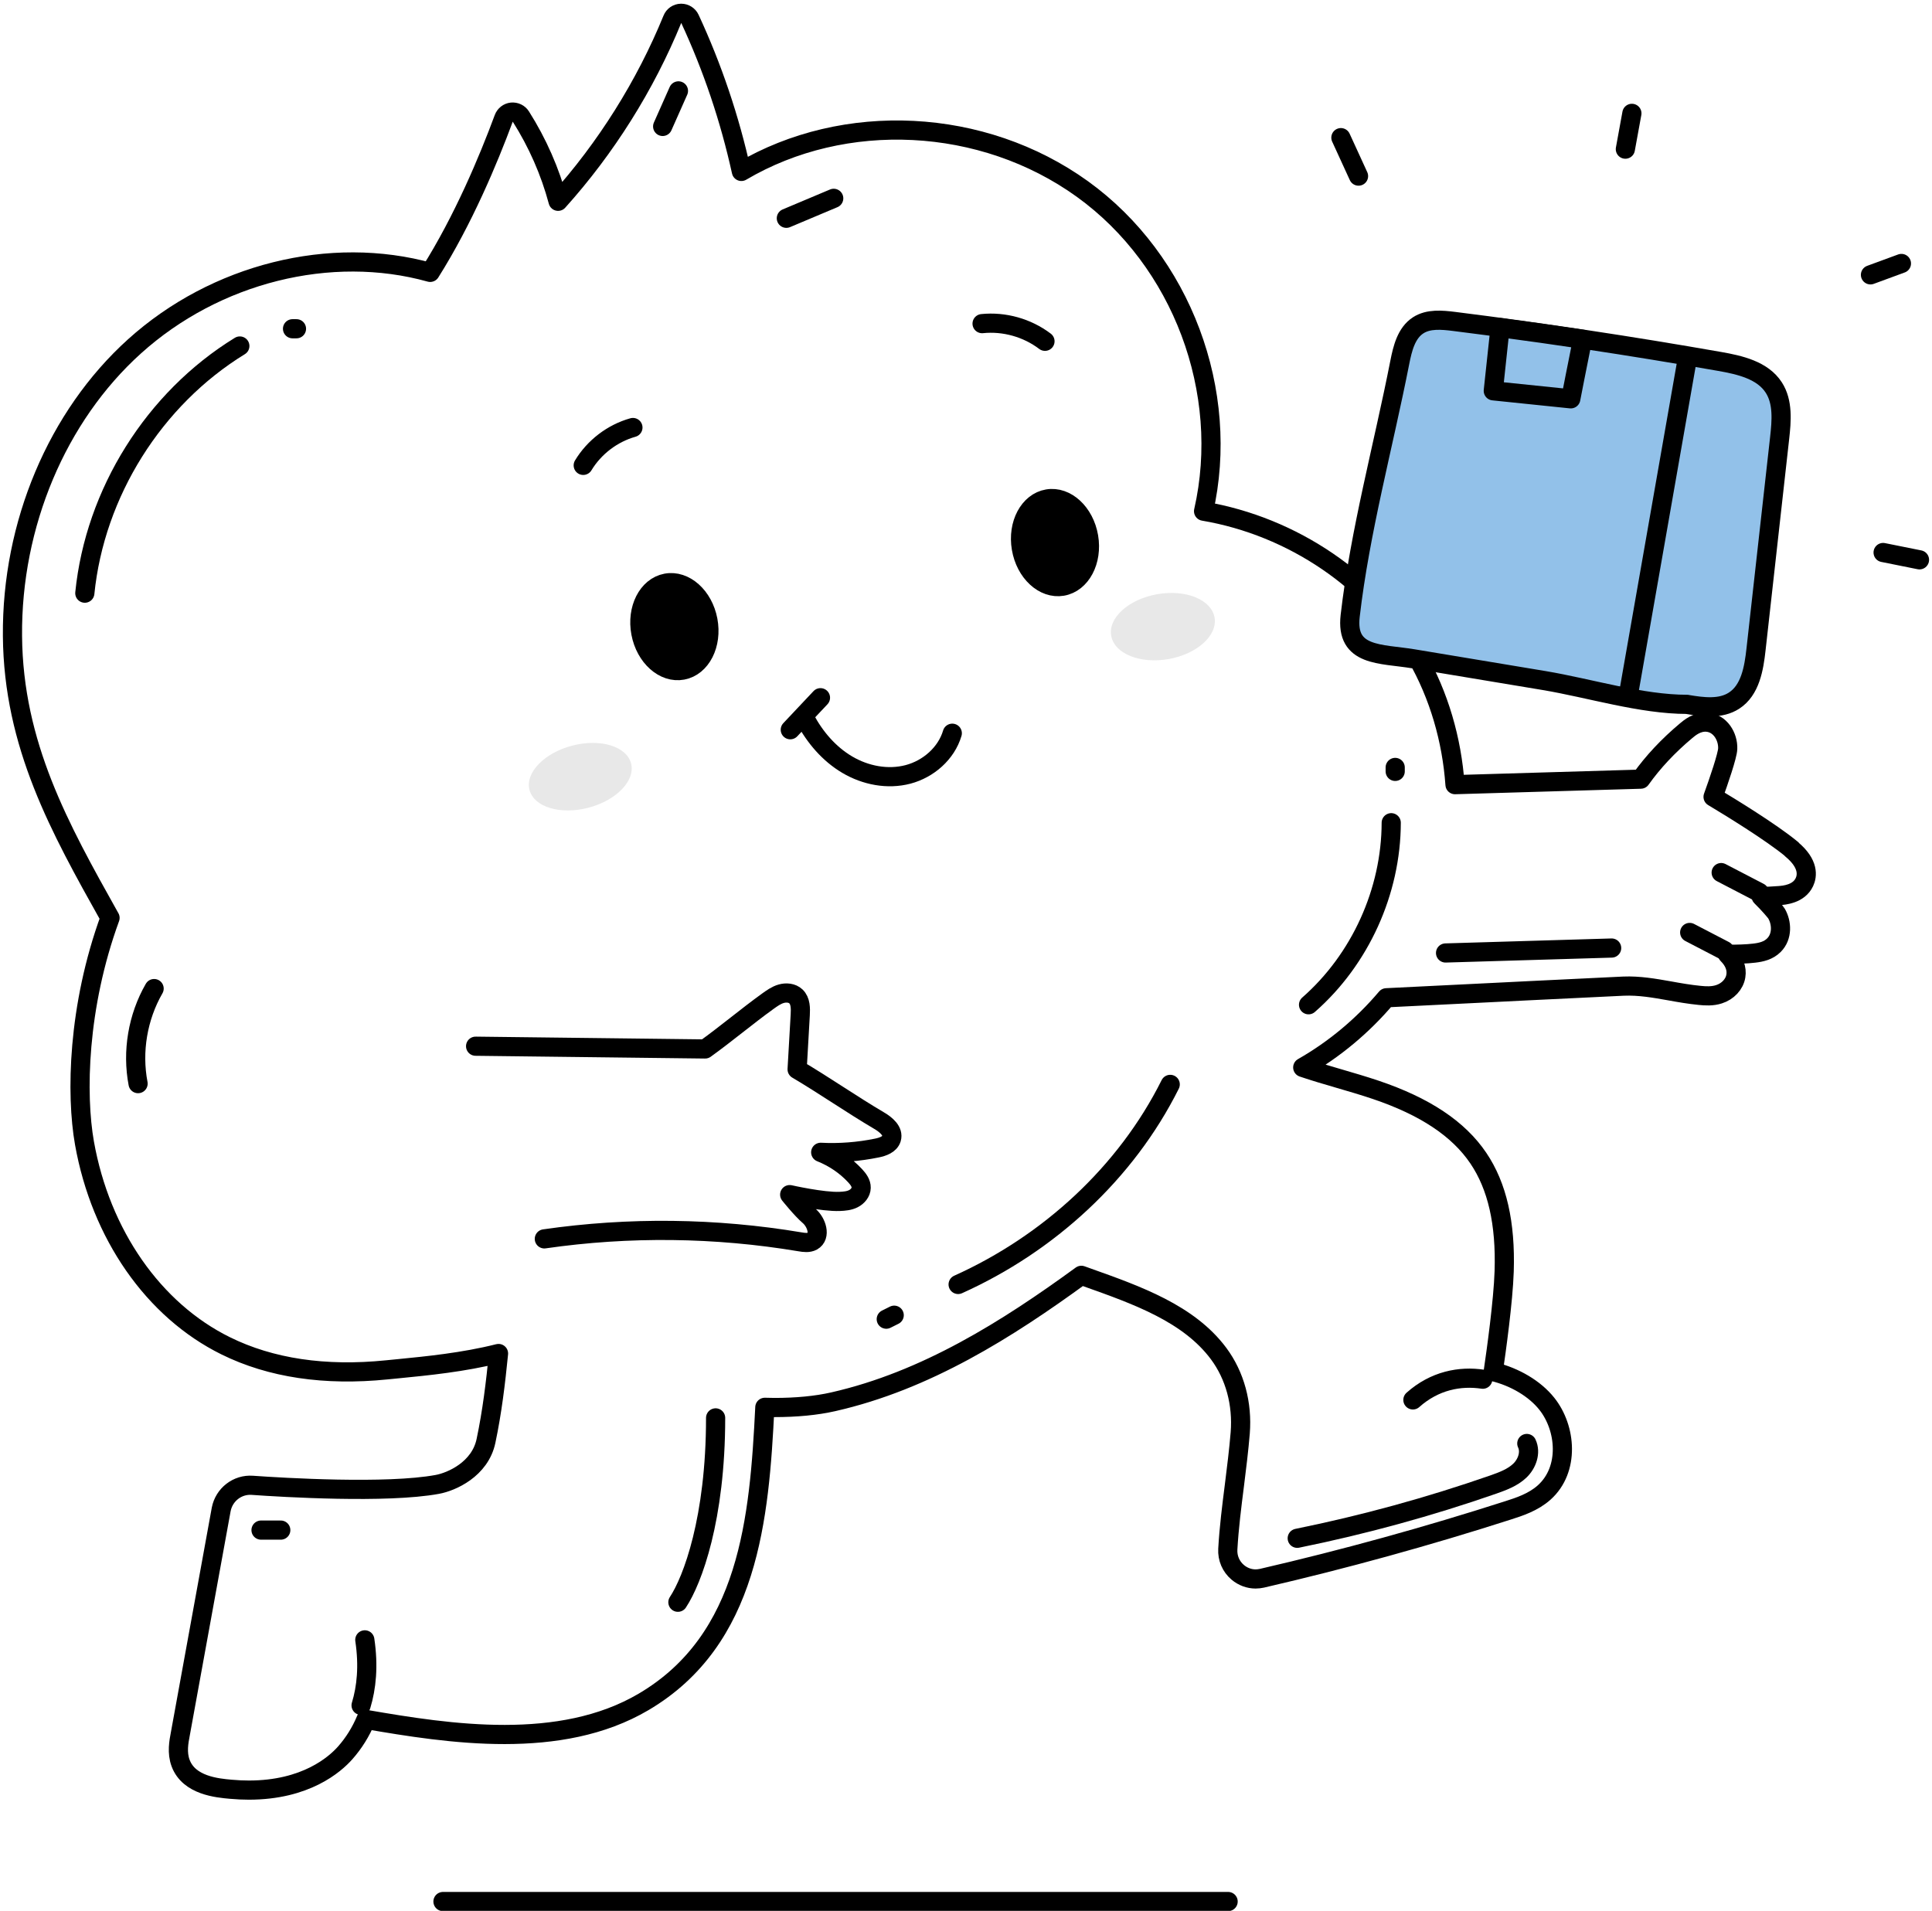 <svg width="92" height="91" viewBox="0 0 92 91" fill="none" xmlns="http://www.w3.org/2000/svg">
<path d="M21.094 90.555H58.482" stroke="black" stroke-width="0.913" stroke-linecap="round" stroke-linejoin="round"></path>
<path d="M85.323 40.441C84.333 39.623 82.358 38.417 81.575 37.948C81.849 37.187 82.26 35.991 82.272 35.656C82.294 35.078 81.913 34.429 81.262 34.39C80.808 34.365 80.461 34.657 80.294 34.797C79.432 35.519 78.708 36.295 78.132 37.105L69.286 37.367C69.134 35.224 68.525 33.117 67.463 31.263C65.411 27.68 61.554 25.062 57.313 24.344C58.61 18.663 56.281 12.417 51.542 9.001C46.796 5.58 40.214 5.266 35.304 8.164C34.753 5.662 33.931 3.22 32.853 0.898C32.777 0.736 32.616 0.633 32.44 0.633H32.43C32.248 0.636 32.086 0.748 32.019 0.916C30.732 4.067 28.86 7.047 26.576 9.586C26.193 8.158 25.596 6.803 24.802 5.549C24.71 5.403 24.543 5.324 24.369 5.339C24.196 5.357 24.05 5.473 23.989 5.634C23.255 7.616 22.062 10.469 20.485 12.971C15.745 11.65 10.257 13.017 6.403 16.496C2.719 19.82 0.549 24.974 0.594 30.286C0.637 35.486 2.856 39.452 5.203 43.647L5.24 43.711C3.69 47.954 3.614 52.128 4.022 54.435C4.795 58.785 7.31 62.396 10.747 64.091C12.893 65.151 15.474 65.534 18.415 65.236L18.975 65.181C20.308 65.05 22.08 64.877 23.739 64.457C23.599 65.866 23.435 67.233 23.143 68.618C22.86 69.973 21.502 70.567 20.823 70.691C18.412 71.136 13.474 70.837 12.016 70.734C11.307 70.682 10.671 71.175 10.534 71.879L8.588 82.567C8.515 82.947 8.415 83.468 8.601 83.964C8.999 85.032 10.345 85.151 10.993 85.209C11.292 85.236 11.578 85.249 11.852 85.249C14.555 85.249 15.946 84.034 16.442 83.471C16.853 83.005 17.185 82.472 17.429 81.885C21.398 82.57 26.68 83.388 30.649 81.047C35.672 78.086 36.16 72.296 36.421 67.02C36.577 67.023 36.735 67.029 36.887 67.029C37.913 67.029 38.866 66.941 39.682 66.755C44.093 65.754 47.962 63.309 51.493 60.734C51.59 60.77 51.688 60.804 51.788 60.84C54.16 61.684 56.613 62.557 58.029 64.46C58.805 65.504 59.17 66.847 59.058 68.241C58.991 69.063 58.884 69.903 58.784 70.713C58.656 71.717 58.525 72.752 58.467 73.775C58.443 74.201 58.616 74.606 58.942 74.88C59.185 75.084 59.484 75.194 59.791 75.194C59.892 75.194 59.992 75.181 60.093 75.16C64.029 74.25 67.974 73.16 71.813 71.927C72.346 71.757 73.012 71.541 73.53 71.078C74.753 69.985 74.583 68.009 73.657 66.85C73.088 66.134 72.138 65.571 71.106 65.321C71.25 64.344 71.581 61.967 71.627 60.545C71.7 58.253 71.298 56.487 70.397 55.154C69.451 53.754 67.852 52.691 65.508 51.9C64.921 51.702 64.321 51.528 63.74 51.358C63.173 51.193 62.601 51.026 62.035 50.834C63.542 49.976 64.896 48.843 66.017 47.516C67.691 47.437 69.368 47.352 71.006 47.27L72.79 47.181C74.297 47.105 75.804 47.032 77.311 46.962C78.053 46.932 78.766 47.056 79.521 47.19C79.977 47.273 80.449 47.355 80.936 47.403C81.213 47.431 81.536 47.452 81.856 47.349C82.279 47.215 82.595 46.874 82.659 46.484C82.72 46.122 82.58 45.763 82.26 45.446C82.705 45.446 83.186 45.434 83.53 45.391C83.865 45.352 84.209 45.276 84.473 45.011C84.888 44.597 84.848 43.942 84.598 43.51C84.55 43.428 84.242 43.066 83.865 42.694C84.151 42.688 84.437 42.673 84.723 42.651C84.954 42.633 85.658 42.581 85.925 42.006C86.059 41.72 86.154 41.139 85.314 40.444L85.323 40.441Z" stroke="black" stroke-width="0.913" stroke-linecap="round" stroke-linejoin="round"></path>
<path d="M67.281 66.667C68.316 65.745 69.522 65.519 70.609 65.681" stroke="black" stroke-width="0.913" stroke-linecap="round" stroke-linejoin="round"></path>
<path d="M17.372 78.094C17.558 79.342 17.451 80.374 17.195 81.214" stroke="black" stroke-width="0.913" stroke-linecap="round" stroke-linejoin="round"></path>
<path d="M22.648 49.823C26.292 49.865 29.933 49.911 33.577 49.954C34.585 49.229 35.553 48.41 36.56 47.683C36.761 47.54 36.965 47.391 37.203 47.324C37.44 47.257 37.72 47.281 37.9 47.451C38.125 47.664 38.125 48.021 38.107 48.331C38.058 49.196 38.006 50.06 37.958 50.925C39.242 51.683 40.582 52.614 41.866 53.369C42.189 53.558 42.56 53.865 42.451 54.225C42.365 54.502 42.04 54.614 41.757 54.672C40.877 54.852 39.976 54.922 39.081 54.876C39.702 55.123 40.268 55.503 40.722 55.993C40.871 56.155 41.014 56.343 41.008 56.563C41.005 56.785 40.837 56.983 40.639 57.083C40.442 57.184 40.21 57.205 39.988 57.214C39.184 57.248 37.604 56.891 37.604 56.891C37.604 56.891 38.165 57.592 38.527 57.902C38.889 58.212 39.099 58.873 38.685 59.105C38.508 59.202 38.289 59.172 38.092 59.138C34.073 58.465 29.951 58.416 25.921 58.998" stroke="black" stroke-width="0.913" stroke-linecap="round" stroke-linejoin="round"></path>
<path d="M80.34 33.546C81.095 33.671 81.932 33.783 82.574 33.366C83.347 32.867 83.521 31.832 83.621 30.919C83.996 27.564 84.37 24.212 84.745 20.858C84.836 20.042 84.912 19.15 84.468 18.459C83.935 17.628 82.851 17.381 81.88 17.211C77.685 16.474 73.472 15.838 69.247 15.308C68.662 15.235 68.023 15.174 67.53 15.494C66.964 15.862 66.787 16.596 66.656 17.26C65.874 21.241 64.76 25.299 64.294 29.33C64.069 31.281 65.746 31.117 67.292 31.372L73.533 32.41C75.703 32.773 78.148 33.543 80.34 33.543V33.546Z" fill="#92C1E9" stroke="black" stroke-width="0.913" stroke-linecap="round" stroke-linejoin="round"></path>
<path d="M77.555 33.014C78.471 27.793 79.387 22.572 80.3 17.352" stroke="black" stroke-width="0.913" stroke-linecap="round" stroke-linejoin="round"></path>
<path d="M71.435 15.602L71.408 15.821C71.307 16.752 71.109 18.612 71.109 18.612L74.799 18.993C74.799 18.993 75.155 17.163 75.335 16.284L75.377 16.159C74.065 15.961 72.75 15.778 71.432 15.602H71.435Z" fill="#92C1E9" stroke="black" stroke-width="0.913" stroke-linecap="round" stroke-linejoin="round"></path>
<path d="M63.852 6.555L64.692 8.387L63.852 6.555Z" fill="#92C1E9"></path>
<path d="M63.852 6.555L64.692 8.387" stroke="black" stroke-width="0.913" stroke-linecap="round" stroke-linejoin="round"></path>
<path d="M77.398 7.103L77.709 5.398L77.398 7.103Z" fill="#92C1E9"></path>
<path d="M77.398 7.103L77.709 5.398" stroke="black" stroke-width="0.913" stroke-linecap="round" stroke-linejoin="round"></path>
<path d="M89.07 13.089L90.544 12.547L89.07 13.089Z" fill="#92C1E9"></path>
<path d="M89.07 13.089L90.544 12.547" stroke="black" stroke-width="0.913" stroke-linecap="round" stroke-linejoin="round"></path>
<path d="M89.672 26.312L91.404 26.66L89.672 26.312Z" fill="#92C1E9"></path>
<path d="M89.672 26.312L91.404 26.66" stroke="black" stroke-width="0.913" stroke-linecap="round" stroke-linejoin="round"></path>
<path d="M50.59 27.919C51.475 27.768 52.035 26.715 51.84 25.567C51.645 24.418 50.769 23.609 49.884 23.759C48.999 23.909 48.439 24.962 48.635 26.111C48.83 27.26 49.705 28.069 50.59 27.919Z" fill="black" stroke="black" stroke-width="0.913" stroke-linecap="round" stroke-linejoin="round"></path>
<path d="M32.504 31.915C33.387 31.749 33.927 30.686 33.711 29.541C33.495 28.396 32.605 27.603 31.722 27.769C30.84 27.935 30.3 28.998 30.516 30.143C30.732 31.288 31.622 32.082 32.504 31.915Z" fill="black" stroke="black" stroke-width="0.913" stroke-linecap="round" stroke-linejoin="round"></path>
<path d="M28.019 38.466C29.354 38.117 30.264 37.172 30.051 36.356C29.837 35.539 28.582 35.16 27.246 35.509C25.911 35.858 25.001 36.803 25.214 37.619C25.428 38.436 26.683 38.815 28.019 38.466Z" fill="#E8E8E8"></path>
<path d="M55.649 31.386C57.008 31.145 57.987 30.258 57.836 29.406C57.685 28.553 56.461 28.057 55.102 28.298C53.742 28.539 52.763 29.425 52.914 30.278C53.065 31.131 54.29 31.627 55.649 31.386Z" fill="#E8E8E8"></path>
<path d="M30.139 20.359C29.162 20.633 28.297 21.294 27.773 22.162" stroke="black" stroke-width="0.913" stroke-linecap="round" stroke-linejoin="round"></path>
<path d="M46.766 15.412C47.822 15.303 48.915 15.61 49.761 16.253" stroke="black" stroke-width="0.913" stroke-linecap="round" stroke-linejoin="round"></path>
<path d="M37.633 34.752L39.07 33.227" stroke="black" stroke-width="0.913" stroke-linecap="round" stroke-linejoin="round"></path>
<path d="M38.336 34.227C38.805 35.112 39.48 35.904 40.345 36.415C41.21 36.927 42.269 37.134 43.24 36.878C44.211 36.622 45.063 35.88 45.347 34.918" stroke="black" stroke-width="0.913" stroke-linecap="round" stroke-linejoin="round"></path>
<path d="M31.051 28.703L31.039 29.096" stroke="black" stroke-width="0.913" stroke-linecap="round" stroke-linejoin="round"></path>
<path d="M49.226 24.797L49.211 25.19" stroke="black" stroke-width="0.913" stroke-linecap="round" stroke-linejoin="round"></path>
<path d="M6.575 51.605C6.282 50.071 6.559 48.433 7.339 47.078" stroke="black" stroke-width="0.913" stroke-linecap="round" stroke-linejoin="round"></path>
<path d="M4.039 28.248C4.52 23.472 7.33 18.988 11.421 16.477" stroke="black" stroke-width="0.913" stroke-linecap="round" stroke-linejoin="round"></path>
<path d="M13.93 15.656H14.118" stroke="black" stroke-width="0.913" stroke-linecap="round" stroke-linejoin="round"></path>
<path d="M31.555 6.021L32.307 4.328" stroke="black" stroke-width="0.913" stroke-linecap="round" stroke-linejoin="round"></path>
<path d="M37.445 10.395L39.701 9.445" stroke="black" stroke-width="0.913" stroke-linecap="round" stroke-linejoin="round"></path>
<path d="M12.43 72.867H13.37" stroke="black" stroke-width="0.913" stroke-linecap="round" stroke-linejoin="round"></path>
<path d="M55.725 51.641C53.616 55.863 49.929 59.233 45.625 61.169" stroke="black" stroke-width="0.913" stroke-linecap="round" stroke-linejoin="round"></path>
<path d="M42.203 62.822L42.581 62.633" stroke="black" stroke-width="0.913" stroke-linecap="round" stroke-linejoin="round"></path>
<path d="M62.312 47.849C64.772 45.694 66.243 42.449 66.249 39.18" stroke="black" stroke-width="0.913" stroke-linecap="round" stroke-linejoin="round"></path>
<path d="M66.438 36.735V36.547" stroke="black" stroke-width="0.913" stroke-linecap="round" stroke-linejoin="round"></path>
<path d="M68.836 45.383C71.472 45.304 74.108 45.228 76.745 45.148" stroke="black" stroke-width="0.913" stroke-linecap="round" stroke-linejoin="round"></path>
<path d="M32.281 76.303C32.975 75.256 34.077 72.324 34.077 67.523" stroke="black" stroke-width="0.913" stroke-linecap="round" stroke-linejoin="round"></path>
<path d="M61.773 73.257C64.939 72.614 68.06 71.759 71.11 70.697C71.56 70.538 72.023 70.368 72.37 70.039C72.717 69.71 72.909 69.171 72.705 68.742" stroke="black" stroke-width="0.913" stroke-linecap="round" stroke-linejoin="round"></path>
<path d="M83.775 42.498L81.961 41.555" stroke="black" stroke-width="0.913" stroke-linecap="round" stroke-linejoin="round"></path>
<path d="M82.12 45.268L80.461 44.406" stroke="black" stroke-width="0.913" stroke-linecap="round" stroke-linejoin="round"></path>
</svg>
